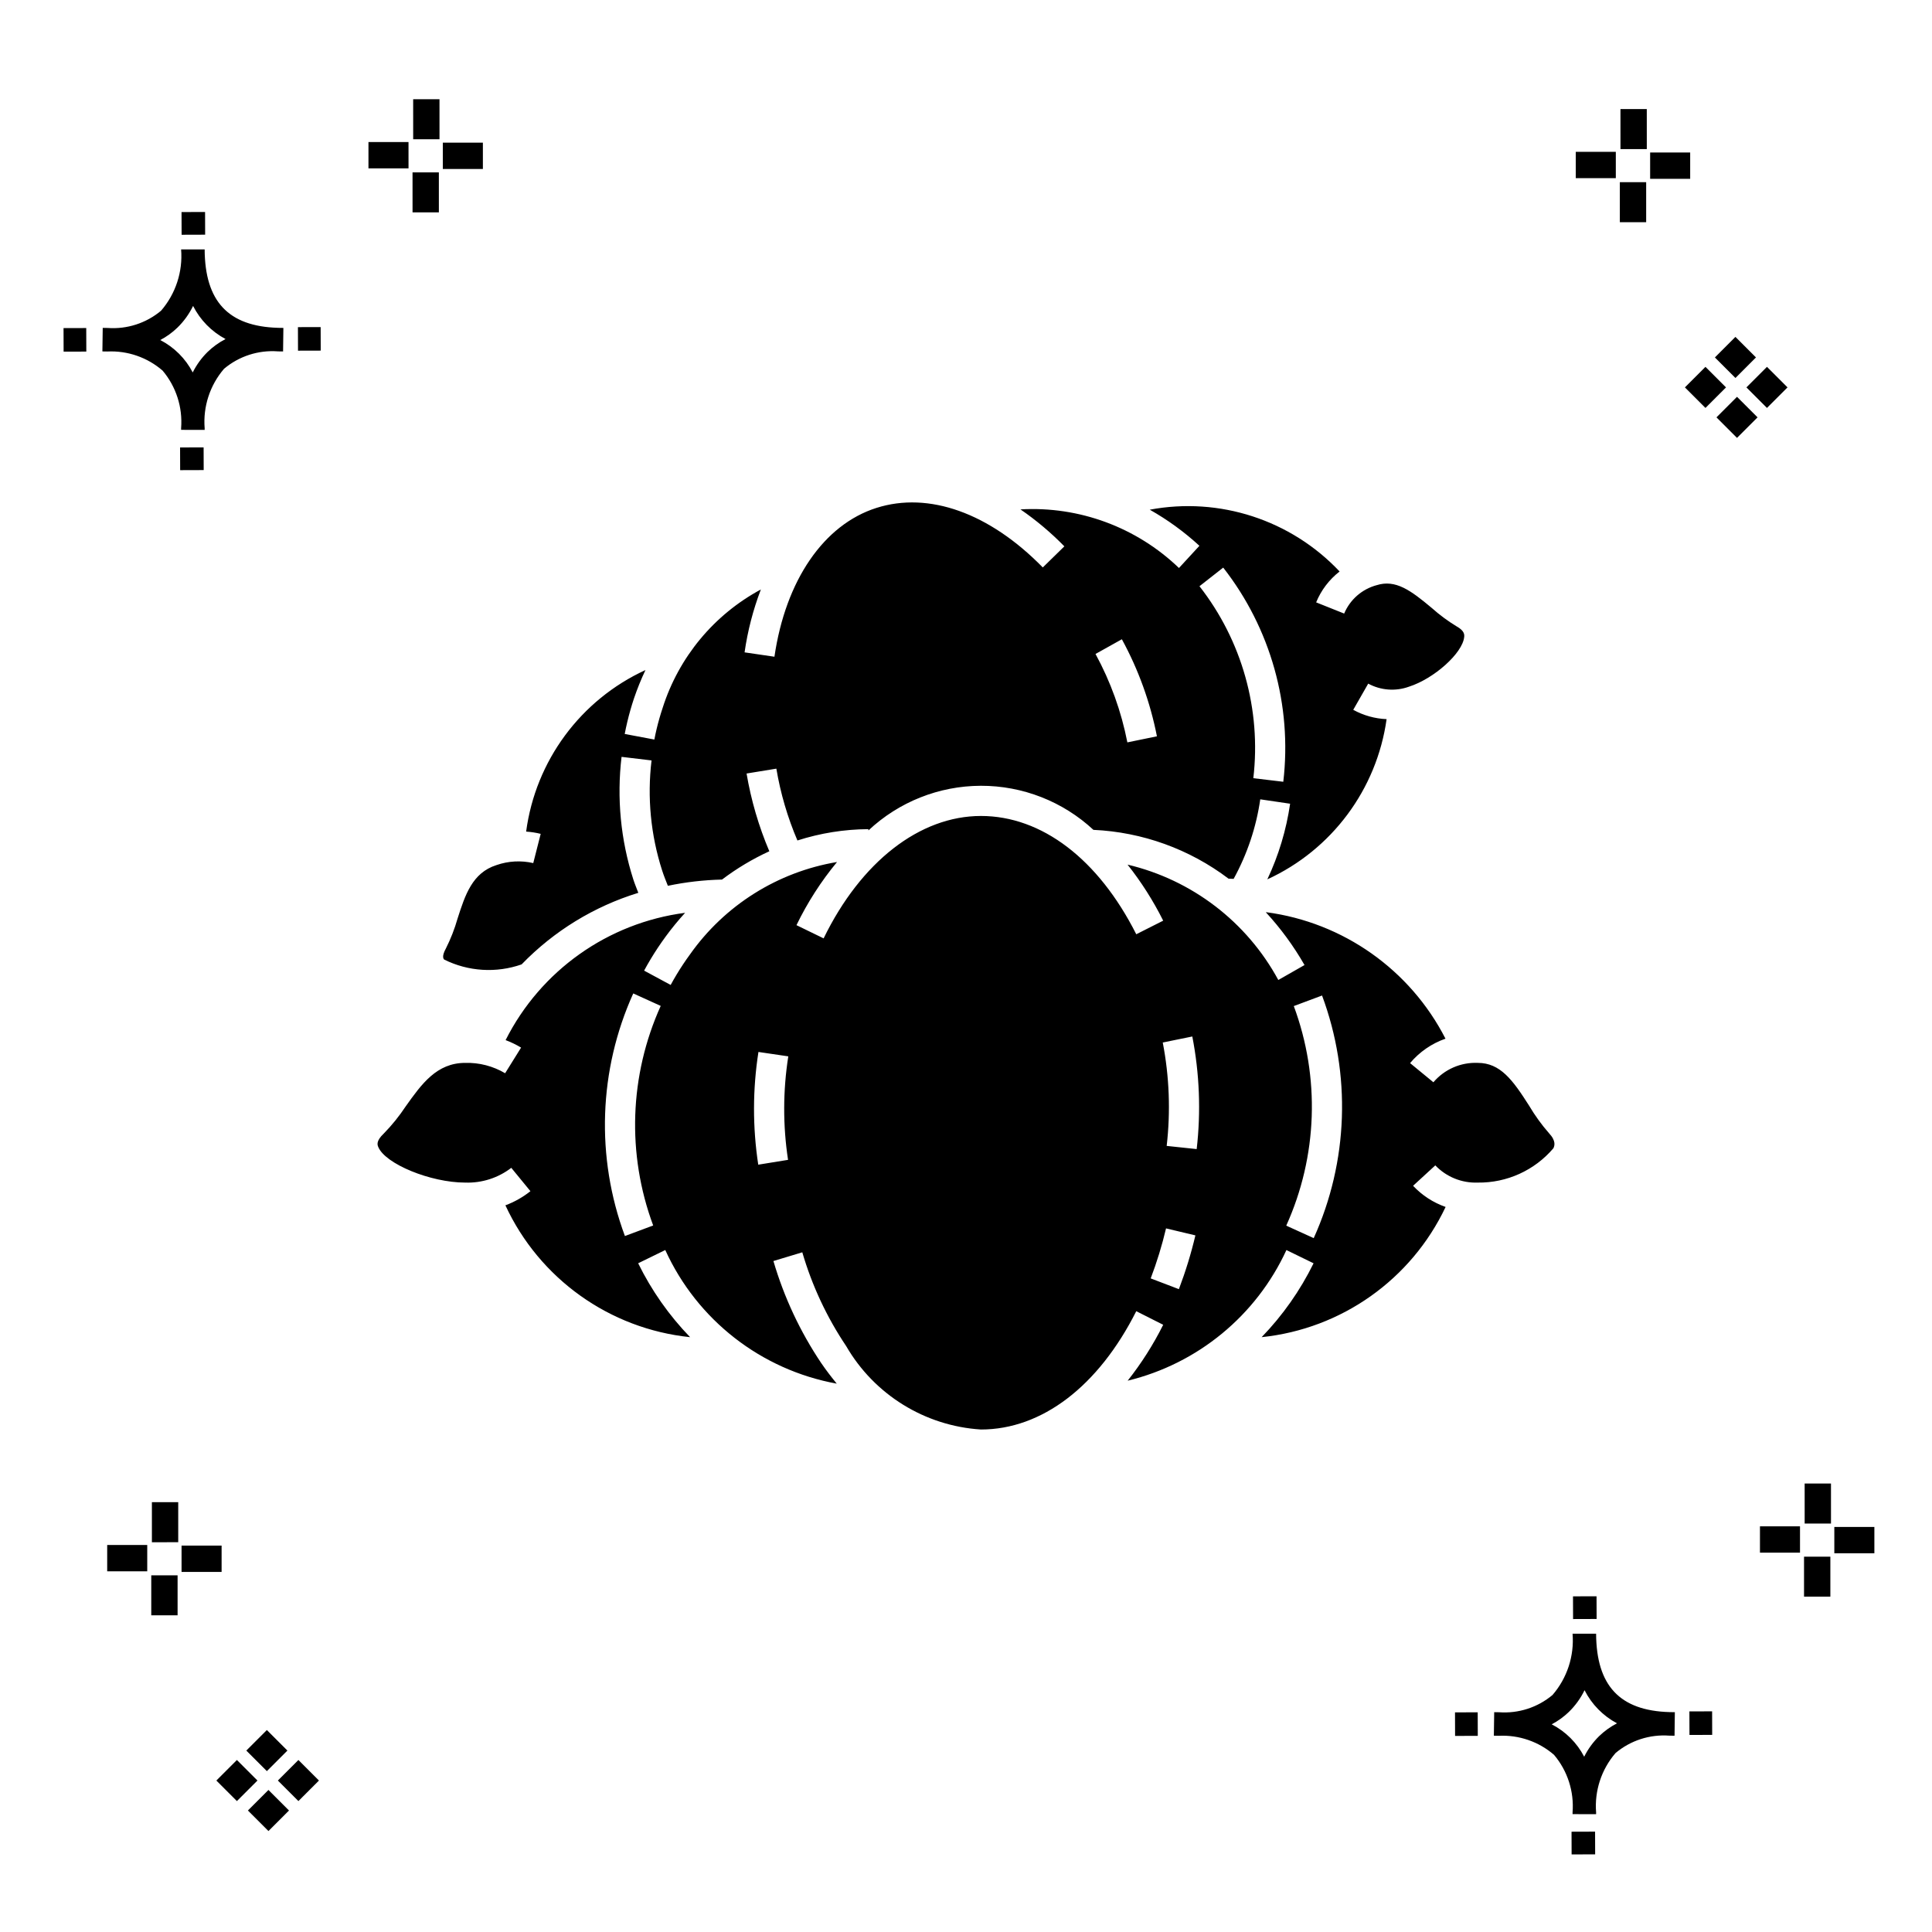 <?xml version="1.0" encoding="UTF-8"?>
<!-- Uploaded to: ICON Repo, www.iconrepo.com, Generator: ICON Repo Mixer Tools -->
<svg fill="#000000" width="800px" height="800px" version="1.1" viewBox="144 144 512 512" xmlns="http://www.w3.org/2000/svg">
 <g>
  <path d="m197.96 262.56 0.02 6.016-6.238 0.02-0.02-6.016zm19.738-31.68c0.434 0.023 0.93 0.008 1.402 0.02l-0.082 6.238c-0.449 0.008-0.93-0.004-1.387-0.02v-0.004c-5.172-0.379-10.285 1.277-14.254 4.617-3.746 4.352-5.598 10.023-5.141 15.75v0.449l-6.238-0.016v-0.445c0.434-5.535-1.328-11.02-4.914-15.262-4.047-3.504-9.285-5.316-14.633-5.055h-0.004c-0.434 0-0.867-0.008-1.312-0.02l0.09-6.238c0.441 0 0.879 0.008 1.309 0.02h-0.004c5.129 0.375 10.203-1.266 14.148-4.566 3.879-4.484 5.797-10.34 5.32-16.254l6.238 0.008c0.074 13.766 6.266 20.395 19.461 20.777zm-13.922 2.969h-0.004c-3.703-1.969-6.707-5.031-8.602-8.773-1.043 2.148-2.453 4.098-4.164 5.762-1.352 1.301-2.879 2.406-4.539 3.277 3.691 1.902 6.699 4.902 8.609 8.586 1.004-2.019 2.336-3.856 3.945-5.438 1.41-1.363 3.008-2.516 4.75-3.414zm-42.938-2.898 0.02 6.238 6.016-0.016-0.02-6.238zm68.137-0.273-6.019 0.016 0.02 6.238 6.019-0.016zm-30.609-24.484-0.02-6.016-6.238 0.02 0.02 6.016zm405.96 42.965 5.445 5.445-5.445 5.445-5.445-5.445zm7.941-7.941 5.445 5.445-5.445 5.445-5.445-5.445zm-16.301 0 5.445 5.445-5.445 5.445-5.445-5.445zm7.941-7.941 5.445 5.445-5.441 5.449-5.445-5.445zm-11.992-41.891h-10.613v-6.977h10.613zm-19.707-0.168h-10.613v-6.977h10.613zm8.043 11.668h-6.977v-10.602h6.977zm0.168-19.375h-6.977l-0.004-10.613h6.977zm-308.45 5.273h-10.617v-6.977h10.617zm-19.707-0.168h-10.617v-6.977h10.613zm8.043 11.664h-6.977l-0.004-10.598h6.977zm0.168-19.375h-6.977l-0.004-10.613h6.977zm300 448.52 0.02 6.016 6.238-0.02-0.02-6.016zm25.977-31.699c0.438 0.023 0.93 0.008 1.402 0.02l-0.082 6.238c-0.449 0.008-0.93-0.004-1.387-0.02-5.172-0.379-10.289 1.277-14.254 4.617-3.75 4.352-5.602 10.023-5.144 15.75v0.449l-6.238-0.016v-0.445c0.438-5.539-1.328-11.023-4.91-15.266-4.047-3.504-9.289-5.312-14.633-5.051h-0.004c-0.434 0-0.867-0.008-1.312-0.02l0.09-6.238c0.441 0 0.879 0.008 1.309 0.02h-0.004c5.129 0.371 10.203-1.266 14.145-4.566 3.879-4.484 5.797-10.34 5.32-16.254l6.238 0.008c0.074 13.762 6.266 20.395 19.461 20.773zm-13.922 2.969-0.004 0.004c-3.703-1.969-6.707-5.031-8.602-8.773-1.043 2.148-2.453 4.098-4.168 5.762-1.352 1.301-2.879 2.406-4.539 3.277 3.691 1.902 6.699 4.898 8.609 8.586 1.004-2.019 2.34-3.859 3.945-5.438 1.41-1.363 3.012-2.516 4.754-3.414zm-42.938-2.898 0.02 6.238 6.016-0.016-0.02-6.238zm68.137-0.273-6.019 0.016 0.02 6.238 6.019-0.016zm-30.609-24.48-0.02-6.016-6.238 0.02 0.02 6.016zm73.609-17.414-10.613 0.004v-6.977h10.613zm-19.707-0.164h-10.613v-6.977h10.613zm8.043 11.664h-6.977v-10.598h6.977zm0.168-19.375h-6.977l-0.004-10.613h6.977zm-414.09 70.602 5.445 5.445-5.445 5.445-5.445-5.445zm7.941-7.941 5.445 5.445-5.445 5.445-5.445-5.445zm-16.301 0 5.445 5.445-5.445 5.445-5.445-5.445zm7.941-7.941 5.445 5.445-5.445 5.445-5.445-5.445zm-11.996-41.895h-10.613v-6.973h10.613zm-19.707-0.164h-10.613v-6.977h10.613zm8.043 11.664h-6.977v-10.598h6.977zm0.168-19.375-6.977 0.004v-10.617h6.977z"/>
  <path d="m554.47 444.27c-1.961-2.246-3.711-4.668-5.227-7.234-4.363-6.863-7.664-11.363-13.625-11.363-4.5-0.188-8.836 1.707-11.754 5.141l-6.176-5.078h-0.004c2.488-2.965 5.731-5.199 9.383-6.477-9.371-18.293-27.121-30.816-47.496-33.516l-0.094 0.035 0.004 0.004c3.922 4.254 7.352 8.941 10.23 13.965l-6.949 3.961v-0.004c-8.355-15.414-22.887-26.535-39.949-30.57 3.652 4.613 6.816 9.59 9.445 14.852l-7.137 3.602c-10.047-19.922-25.051-31.348-41.16-31.348-16.215 0-31.805 12.129-41.695 32.438l-7.191-3.5h-0.004c2.902-5.988 6.512-11.609 10.75-16.738-15.746 2.637-29.785 11.465-38.984 24.512-1.242 1.695-2.41 3.457-3.512 5.281-0.551 0.914-1.082 1.844-1.594 2.789l-7.035-3.797c0.566-1.055 1.156-2.09 1.773-3.113 1.223-2.035 2.535-4 3.918-5.887h-0.004c1.609-2.195 3.336-4.305 5.176-6.32-20.469 2.668-38.285 15.301-47.57 33.734 1.426 0.535 2.797 1.199 4.102 1.984l-4.227 6.793v0.004c-3.195-1.895-6.863-2.848-10.578-2.746-7.57 0-11.559 5.602-15.781 11.535-1.711 2.586-3.664 5.008-5.836 7.223-2.059 1.953-1.645 2.984-1.449 3.481 1.809 4.523 13.879 9.484 23.066 9.484 4.398 0.152 8.715-1.227 12.207-3.91l5.07 6.184v0.004c-2 1.59-4.234 2.856-6.629 3.746 9.016 19.461 27.609 32.738 48.945 34.941-5.582-5.769-10.223-12.375-13.762-19.582l7.184-3.508c8.434 18.535 25.41 31.762 45.445 35.41-1.414-1.723-2.797-3.523-4.113-5.449l-0.004-0.004c-5.582-8.309-9.855-17.434-12.668-27.043l7.652-2.312c2.574 8.824 6.492 17.203 11.617 24.836 7.457 12.887 20.867 21.191 35.727 22.125 16.117 0 31.117-11.43 41.16-31.355l7.137 3.602 0.004-0.004c-2.621 5.254-5.777 10.219-9.418 14.82 18.578-4.504 34.074-17.258 42.07-34.621l7.191 3.508h0.004c-3.539 7.203-8.18 13.809-13.762 19.578 21.168-2.191 39.652-15.273 48.754-34.508-3.281-1.148-6.238-3.07-8.621-5.606l5.887-5.41h0.004c2.926 3.059 7.019 4.719 11.254 4.559 7.703 0.105 15.055-3.234 20.047-9.105 0.266-0.609 0.809-1.875-1.199-4.019zm-237.37 24.492-7.488 2.797h-0.004c-7.762-20.883-6.969-43.988 2.211-64.289l7.277 3.305c-8.301 18.375-9.02 39.285-1.996 58.188zm35.742-17.391-7.894 1.281h-0.004c-1.512-9.902-1.496-19.977 0.051-29.871l7.91 1.164c-1.426 9.086-1.449 18.332-0.066 27.426zm103.58 34.27-7.473-2.852h-0.004c1.645-4.324 3.004-8.754 4.066-13.254l7.777 1.852h0.004c-1.145 4.84-2.606 9.602-4.375 14.25zm4.715-37.121-7.949-0.844-0.008-0.004c1.055-9.133 0.703-18.375-1.039-27.398l7.832-1.594c1.91 9.828 2.301 19.891 1.16 29.836zm31.016 23.598-7.277-3.305-0.008-0.004c8.305-18.379 9.02-39.289 2-58.191l7.488-2.797c7.766 20.883 6.973 43.988-2.207 64.293zm-209.92-72.547c8.543-8.832 19.18-15.355 30.926-18.965-0.441-1.184-0.938-2.328-1.324-3.543-3.356-10.48-4.418-21.562-3.117-32.488l7.941 0.945h0.004c-1.172 9.793-0.219 19.727 2.793 29.117 0.445 1.406 1.004 2.75 1.535 4.109 4.723-0.988 9.527-1.539 14.348-1.652 3.894-2.949 8.098-5.465 12.539-7.5-2.809-6.609-4.832-13.527-6.031-20.605l7.894-1.289c1.098 6.543 2.973 12.934 5.582 19.035 6.082-1.953 12.422-2.965 18.809-3.004v0.348c8.07-7.578 18.715-11.809 29.785-11.84 11.07-0.027 21.738 4.144 29.848 11.68 12.973 0.59 25.461 5.098 35.812 12.938 0.449 0.008 0.898 0.035 1.348 0.051v-0.004c3.598-6.543 5.988-13.684 7.055-21.074l7.91 1.164c-1.008 6.945-3.043 13.703-6.039 20.047 17.086-7.84 29-23.844 31.609-42.461-3.098-0.129-6.125-0.977-8.84-2.473l3.969-6.941h-0.004c3.309 1.793 7.223 2.094 10.766 0.824 6.695-2.129 14.238-8.895 14.668-13.16 0.059-0.566 0.164-1.625-1.977-2.82-2.348-1.422-4.555-3.055-6.602-4.883-5.586-4.684-9.621-7.648-14.648-6.039v-0.004c-3.863 1.051-7.027 3.82-8.578 7.516l-7.426-2.969c1.32-3.223 3.465-6.043 6.215-8.184-12.887-13.668-31.844-19.84-50.309-16.375 4.738 2.676 9.156 5.887 13.16 9.57l-5.418 5.879-0.004 0.004c-11.23-10.797-26.449-16.426-42.004-15.531 4.188 2.883 8.082 6.16 11.633 9.793l-5.715 5.59c-14.137-14.445-30.207-20.188-44.082-15.777-13.969 4.441-24.074 19.184-27.035 39.438l-7.91-1.156-0.004 0.004c0.816-5.703 2.262-11.293 4.32-16.672-12.426 6.688-21.762 17.945-26.035 31.395-0.605 1.809-1.133 3.652-1.582 5.531-0.223 0.938-0.43 1.887-0.609 2.844l-7.856-1.477c0.203-1.082 0.434-2.152 0.688-3.219 0.504-2.117 1.098-4.191 1.777-6.227 0.867-2.555 1.879-5.055 3.035-7.492-17.191 7.894-29.129 24.059-31.625 42.812 1.301 0.086 2.59 0.285 3.856 0.598l-1.969 7.746c-3.238-0.746-6.621-0.562-9.758 0.535-6.406 2.039-8.297 7.926-10.301 14.16-0.781 2.742-1.82 5.406-3.106 7.953-1.141 2.082-0.629 2.707-0.461 2.91 6.394 3.184 13.801 3.648 20.543 1.289zm185.93-105.15c12.574 16.082 18.297 36.477 15.922 56.754l-7.941-0.945c2.125-18.176-3.004-36.457-14.273-50.875zm-26.859 18.988c4.394 8.047 7.527 16.719 9.293 25.719l-7.832 1.609-0.004-0.004c-1.598-8.195-4.445-16.094-8.441-23.426z"/>
 </g>
</svg>